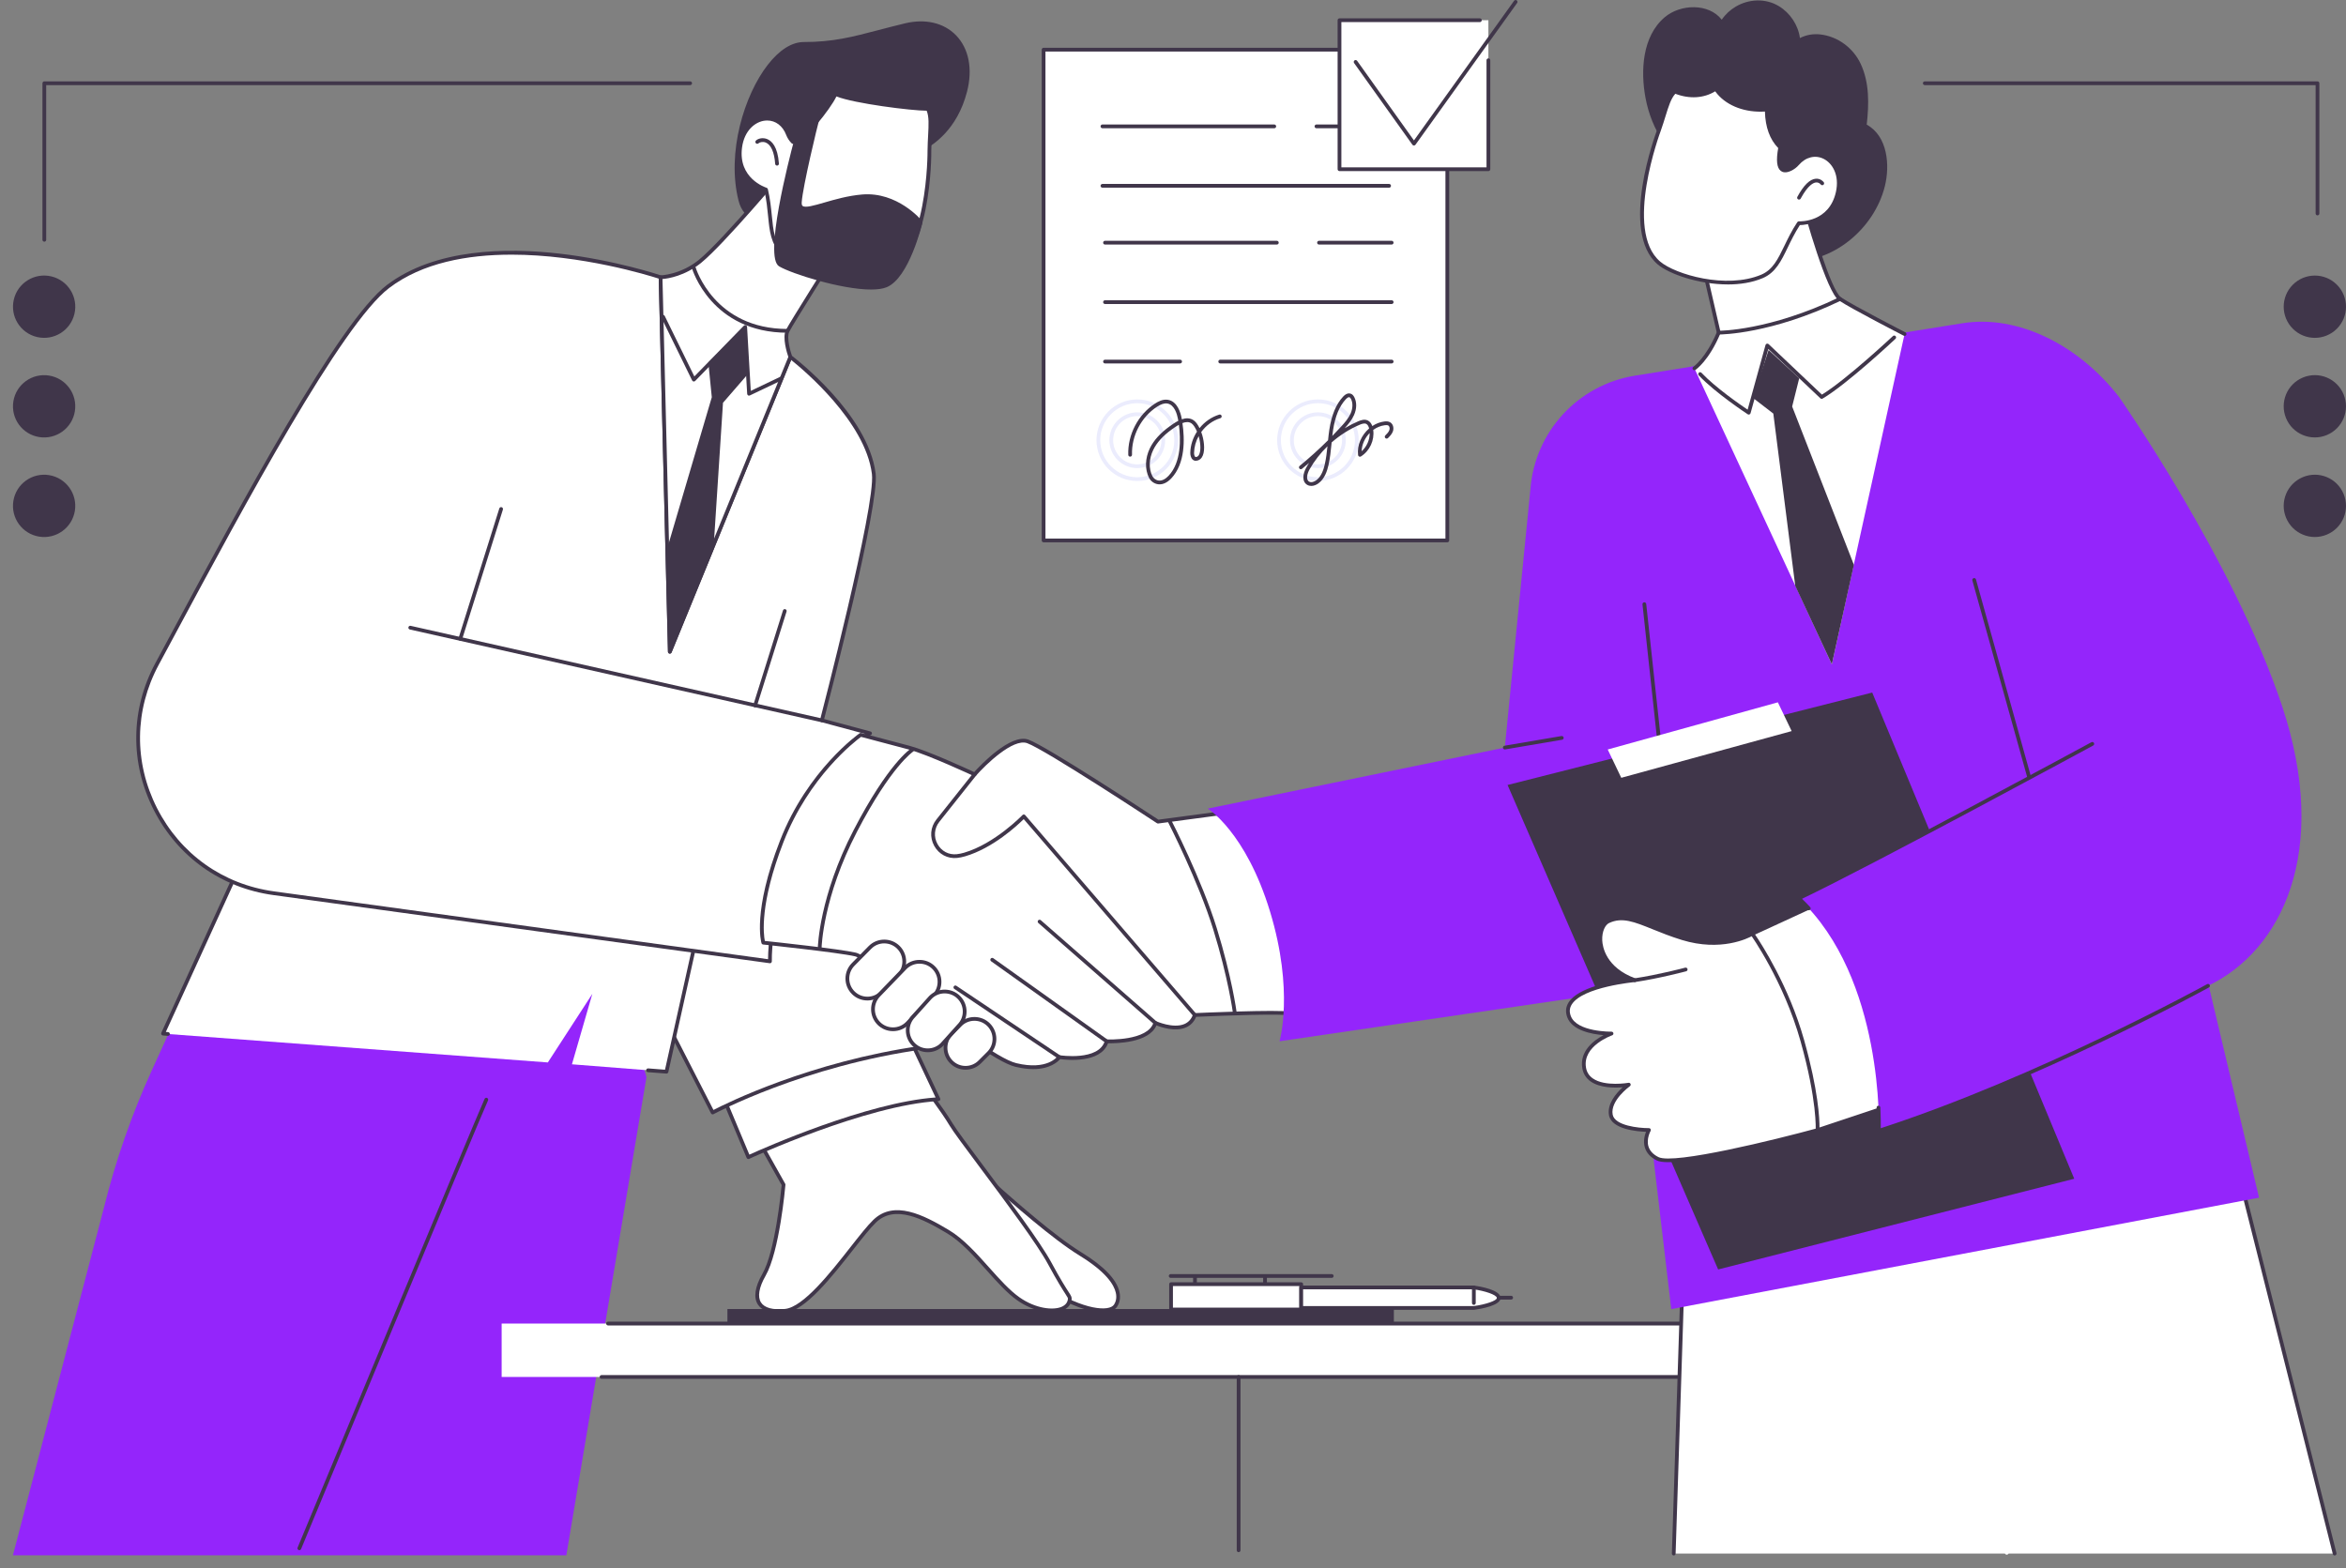<svg width="178" height="119" viewBox="0 0 178 119" fill="none" xmlns="http://www.w3.org/2000/svg">
<rect x="0" y="0" width="178" height="119" fill="#808080" stroke="none"/>
<g clip-path="url(#clip0_224_1683)">
<path d="M49.049 81.736L42.97 118.013H0.98L7.875 91.675C8.769 88.064 9.996 84.543 11.543 81.159L15.639 72.191L45.795 70.238L49.049 81.736Z" fill="#9425FB"/>
<path d="M22.712 117.623C22.694 117.623 22.675 117.62 22.658 117.612C22.585 117.582 22.551 117.499 22.581 117.426C22.716 117.101 36.076 84.88 36.769 83.378C36.802 83.307 36.887 83.275 36.958 83.308C37.03 83.341 37.061 83.425 37.028 83.497C36.337 84.994 22.979 117.21 22.845 117.535C22.822 117.59 22.769 117.623 22.713 117.623H22.712Z" fill="#40364A"/>
<path d="M73.424 88.204C73.667 88.196 78.852 93.226 81.995 95.156C85.137 97.087 85.028 98.479 84.648 99.063C84.239 99.689 82.296 99.609 79.483 97.83C76.67 96.052 73.424 88.204 73.424 88.204H73.424Z" fill="white"/>
<path d="M83.659 99.567C82.693 99.567 81.208 99.089 79.406 97.95C76.587 96.168 73.425 88.58 73.292 88.258C73.274 88.215 73.279 88.166 73.304 88.127C73.33 88.087 73.373 88.064 73.419 88.062C73.544 88.058 73.726 88.206 75.19 89.504C76.989 91.097 80 93.764 82.069 95.035C83.76 96.074 84.725 97.08 84.937 98.025C85.061 98.577 84.883 98.961 84.766 99.141C84.588 99.414 84.206 99.567 83.659 99.567H83.659ZM73.762 88.631C74.518 90.36 77.215 96.23 79.558 97.71C82.239 99.405 84.167 99.54 84.528 98.986C84.641 98.812 84.756 98.515 84.66 98.087C84.526 97.491 83.942 96.52 81.92 95.278C79.83 93.994 76.808 91.317 75.002 89.718C74.528 89.299 74.071 88.894 73.762 88.632V88.631Z" fill="#40364A"/>
<path d="M59.452 89.889C59.452 89.889 59.017 94.897 57.964 96.734C56.911 98.571 57.5 99.663 59.576 99.46C61.651 99.257 64.878 94.099 66.36 92.664C67.843 91.23 69.957 92.275 71.937 93.462C73.917 94.65 75.579 97.366 77.282 98.562C78.984 99.759 81.055 99.683 81.169 98.58C81.197 98.304 80.972 98.317 79.645 95.86C78.32 93.403 72.903 86.559 72.171 85.332C71.439 84.106 70.011 82.282 70.011 82.282L57.119 85.734L59.452 89.889V89.889Z" fill="white"/>
<path d="M59.111 99.626C58.329 99.626 57.778 99.407 57.503 98.982C57.159 98.451 57.276 97.648 57.841 96.663C58.815 94.964 59.26 90.415 59.306 89.92L56.995 85.803C56.973 85.765 56.971 85.719 56.987 85.678C57.004 85.638 57.04 85.607 57.082 85.596L69.974 82.145C70.029 82.13 70.088 82.149 70.123 82.194C70.137 82.212 71.564 84.039 72.293 85.259C72.563 85.713 73.518 86.991 74.623 88.471C76.545 91.045 78.937 94.248 79.77 95.791C80.471 97.09 80.862 97.695 81.072 98.019C81.269 98.323 81.328 98.414 81.309 98.594C81.272 98.956 81.056 99.237 80.685 99.406C79.824 99.798 78.358 99.492 77.199 98.677C76.412 98.126 75.653 97.274 74.848 96.373C73.902 95.315 72.925 94.22 71.862 93.583C69.995 92.464 67.884 91.385 66.458 92.765C66.019 93.19 65.425 93.946 64.736 94.822C63.116 96.885 61.099 99.452 59.588 99.6C59.42 99.617 59.26 99.624 59.109 99.624L59.111 99.626ZM57.333 85.824L59.576 89.819C59.59 89.844 59.596 89.873 59.593 89.901C59.575 90.107 59.144 94.961 58.087 96.805C57.585 97.678 57.463 98.397 57.741 98.827C58.007 99.239 58.637 99.409 59.561 99.318C60.951 99.182 63.01 96.561 64.513 94.647C65.207 93.764 65.807 93 66.26 92.562C67.832 91.041 70.052 92.166 72.009 93.34C73.11 94 74.102 95.11 75.061 96.185C75.855 97.073 76.604 97.912 77.363 98.445C78.576 99.297 79.919 99.443 80.568 99.148C80.846 99.021 81 98.825 81.027 98.565C81.035 98.492 81.02 98.462 80.833 98.174C80.621 97.846 80.227 97.235 79.52 95.927C78.697 94.401 76.312 91.208 74.396 88.642C73.241 87.094 72.327 85.871 72.049 85.405C71.413 84.339 70.231 82.797 69.957 82.444L57.332 85.824H57.333Z" fill="#40364A"/>
<path d="M56.783 87.801C56.783 87.801 65.571 83.722 71.204 83.402L68.94 78.596L54.75 82.945L56.782 87.801H56.783Z" fill="white"/>
<path d="M56.782 87.944C56.765 87.944 56.747 87.941 56.731 87.934C56.694 87.92 56.666 87.892 56.651 87.856L54.618 83C54.603 82.963 54.604 82.921 54.621 82.885C54.638 82.849 54.669 82.821 54.708 82.809L68.898 78.46C68.966 78.44 69.039 78.472 69.068 78.536L71.333 83.342C71.353 83.384 71.351 83.435 71.326 83.475C71.302 83.516 71.259 83.542 71.212 83.544C65.671 83.859 56.93 87.889 56.842 87.93C56.824 87.939 56.803 87.944 56.782 87.944V87.944ZM54.942 83.035L56.856 87.611C57.974 87.105 65.768 83.65 70.986 83.273L68.863 78.768L54.942 83.034V83.035Z" fill="#40364A"/>
<path d="M54.072 84.413C54.072 84.413 60.823 80.743 70.13 79.465L56.048 54.713L40.514 57.92L54.072 84.412V84.413Z" fill="white"/>
<path d="M54.073 84.556C54.059 84.556 54.044 84.554 54.031 84.549C53.994 84.537 53.964 84.512 53.946 84.478L40.389 57.986C40.368 57.947 40.368 57.9 40.387 57.86C40.407 57.82 40.443 57.791 40.486 57.782L56.02 54.574C56.081 54.562 56.142 54.59 56.173 54.643L70.254 79.395C70.277 79.437 70.279 79.486 70.258 79.529C70.237 79.572 70.197 79.6 70.15 79.607C60.978 80.867 54.208 84.502 54.14 84.539C54.119 84.55 54.096 84.556 54.073 84.556V84.556ZM40.726 58.022L54.134 84.22C55.108 83.716 61.478 80.548 69.903 79.353L55.977 54.874L40.726 58.022Z" fill="#40364A"/>
<path d="M53.067 70.09L50.57 81.319L43.395 80.756L44.943 75.411L41.567 80.615L12.369 78.428L21.738 57.909L53.067 70.09Z" fill="white"/>
<path d="M50.569 81.46C50.566 81.46 50.562 81.46 50.558 81.46L49.158 81.351C49.079 81.345 49.021 81.276 49.027 81.198C49.032 81.12 49.101 81.061 49.179 81.067L50.457 81.167L52.901 70.177L21.811 58.09L12.583 78.3L12.755 78.313C12.833 78.319 12.892 78.387 12.886 78.465C12.88 78.544 12.814 78.602 12.733 78.597L12.358 78.569C12.312 78.565 12.27 78.539 12.246 78.499C12.223 78.459 12.22 78.41 12.239 78.367L21.608 57.849C21.639 57.78 21.718 57.748 21.788 57.775L53.118 69.956C53.183 69.981 53.221 70.05 53.205 70.119L50.708 81.348C50.693 81.414 50.635 81.46 50.569 81.46V81.46Z" fill="#40364A"/>
<path d="M66.015 55.643C66.015 55.643 63.019 57.154 60.785 62.107C59.428 65.118 58.378 70.664 58.418 72.946L20.769 67.776C12.558 66.649 7.989 57.673 11.917 50.375C17.347 40.288 25.551 24.695 29.439 21.74C36.472 16.394 50.118 21.037 50.118 21.037L50.822 49.453L59.966 27.086C59.966 27.086 65.733 31.447 66.296 35.949C66.6 38.387 62.357 54.658 62.357 54.658L66.014 55.643L66.015 55.643Z" fill="white"/>
<path d="M58.42 73.088C58.413 73.088 58.407 73.088 58.4 73.086L20.751 67.917C16.788 67.373 13.476 65.016 11.663 61.45C9.852 57.886 9.899 53.825 11.793 50.307C12.167 49.614 12.552 48.895 12.95 48.156C18.335 38.129 25.709 24.397 29.354 21.627C33.025 18.837 38.493 18.79 42.434 19.242C46.69 19.731 50.131 20.89 50.165 20.902C50.221 20.921 50.26 20.974 50.261 21.033L50.948 48.77L59.835 27.031C59.851 26.991 59.886 26.96 59.929 26.948C59.971 26.937 60.017 26.945 60.053 26.972C60.29 27.151 65.874 31.421 66.438 35.93C66.732 38.276 62.968 52.873 62.531 54.557L66.052 55.505C66.109 55.52 66.151 55.569 66.157 55.627C66.163 55.686 66.132 55.742 66.08 55.769C66.05 55.784 63.099 57.323 60.916 62.166C59.619 65.041 58.519 70.587 58.562 72.943C58.562 72.984 58.545 73.024 58.514 73.052C58.487 73.075 58.454 73.088 58.42 73.088ZM38.795 19.323C35.472 19.323 32.054 19.933 29.526 21.853C25.931 24.586 18.573 38.287 13.2 48.291C12.803 49.03 12.417 49.749 12.044 50.442C10.195 53.877 10.149 57.843 11.917 61.321C13.687 64.802 16.921 67.104 20.79 67.635L58.276 72.782C58.282 70.272 59.352 64.942 60.656 62.049C62.498 57.966 64.826 56.213 65.65 55.691L62.322 54.795C62.246 54.774 62.201 54.697 62.221 54.621C62.264 54.459 66.454 38.348 66.156 35.965C65.657 31.974 60.925 28.029 60.028 27.313L50.955 49.506C50.929 49.569 50.864 49.604 50.798 49.593C50.731 49.58 50.683 49.524 50.681 49.456L49.98 21.14C49.229 20.897 44.136 19.322 38.795 19.322L38.795 19.323Z" fill="#40364A"/>
<path d="M62.357 54.801C62.346 54.801 62.336 54.799 62.325 54.797L31.095 47.764C31.019 47.746 30.971 47.67 30.988 47.593C31.005 47.517 31.081 47.469 31.158 47.486L62.388 54.52C62.465 54.537 62.512 54.613 62.495 54.69C62.481 54.756 62.422 54.801 62.357 54.801Z" fill="#40364A"/>
<path d="M34.925 48.61C34.911 48.61 34.897 48.608 34.883 48.604C34.808 48.58 34.766 48.5 34.79 48.425L37.885 38.578C37.908 38.503 37.987 38.461 38.064 38.485C38.138 38.509 38.18 38.588 38.157 38.664L35.061 48.511C35.042 48.571 34.986 48.611 34.926 48.611L34.925 48.61Z" fill="#40364A"/>
<path d="M57.292 53.675C57.278 53.675 57.264 53.673 57.25 53.669C57.175 53.645 57.133 53.566 57.157 53.491L59.408 46.316C59.431 46.242 59.51 46.2 59.587 46.224C59.661 46.247 59.703 46.327 59.679 46.401L57.429 53.576C57.409 53.636 57.353 53.676 57.293 53.676L57.292 53.675Z" fill="#40364A"/>
<path d="M149.895 100.428H38.062V104.479H149.895V100.428Z" fill="white"/>
<path d="M149.895 104.622H45.641C45.562 104.622 45.498 104.558 45.498 104.479C45.498 104.401 45.562 104.337 45.641 104.337H149.753V100.57H46.134C46.055 100.57 45.991 100.506 45.991 100.428C45.991 100.349 46.055 100.285 46.134 100.285H149.895C149.973 100.285 150.037 100.349 150.037 100.428V104.479C150.037 104.557 149.973 104.621 149.895 104.621V104.622Z" fill="#40364A"/>
<path d="M93.978 117.774C93.9 117.774 93.836 117.71 93.836 117.632V104.479C93.836 104.401 93.9 104.337 93.978 104.337C94.057 104.337 94.121 104.401 94.121 104.479V117.632C94.121 117.71 94.057 117.774 93.978 117.774Z" fill="#40364A"/>
<path d="M105.758 99.325H55.193V100.329H105.758V99.325Z" fill="#40364A"/>
<path d="M98.729 97.44H88.853V99.36H98.729V97.44Z" fill="white"/>
<path d="M98.729 99.503H88.853C88.775 99.503 88.711 99.439 88.711 99.36V97.44C88.711 97.362 88.775 97.298 88.853 97.298H98.729C98.808 97.298 98.872 97.362 98.872 97.44V99.36C98.872 99.439 98.808 99.503 98.729 99.503ZM88.995 99.219H98.587V97.583H88.995V99.219Z" fill="#40364A"/>
<path d="M98.728 99.244H111.825C111.825 99.244 113.772 98.983 113.714 98.463C113.656 97.944 111.825 97.688 111.825 97.688H98.728V99.244Z" fill="white"/>
<path d="M111.825 99.387H98.728C98.65 99.387 98.586 99.323 98.586 99.245V97.688C98.586 97.61 98.65 97.546 98.728 97.546H111.825C111.832 97.546 111.838 97.546 111.845 97.547C112.301 97.611 113.791 97.864 113.855 98.448C113.923 99.058 112.333 99.32 111.844 99.386C111.837 99.387 111.832 99.387 111.825 99.387ZM98.871 99.103H111.816C112.759 98.975 113.595 98.678 113.573 98.48C113.546 98.236 112.644 97.948 111.816 97.83H98.871V99.102V99.103Z" fill="#40364A"/>
<path d="M114.658 98.606H113.715C113.636 98.606 113.572 98.543 113.572 98.464C113.572 98.385 113.636 98.321 113.715 98.321H114.658C114.736 98.321 114.8 98.385 114.8 98.464C114.8 98.543 114.736 98.606 114.658 98.606Z" fill="#40364A"/>
<path d="M111.826 99.01C111.747 99.01 111.684 98.947 111.684 98.868V97.688C111.684 97.61 111.747 97.546 111.826 97.546C111.905 97.546 111.969 97.61 111.969 97.688V98.868C111.969 98.947 111.905 99.01 111.826 99.01Z" fill="#40364A"/>
<path d="M90.668 97.503C90.589 97.503 90.525 97.439 90.525 97.361V96.854C90.525 96.776 90.589 96.712 90.668 96.712C90.747 96.712 90.81 96.776 90.81 96.854V97.361C90.81 97.439 90.747 97.503 90.668 97.503Z" fill="#40364A"/>
<path d="M95.982 97.503C95.904 97.503 95.84 97.439 95.84 97.361V96.854C95.84 96.776 95.904 96.712 95.982 96.712C96.061 96.712 96.125 96.776 96.125 96.854V97.361C96.125 97.439 96.061 97.503 95.982 97.503Z" fill="#40364A"/>
<path d="M101.045 96.961H88.824C88.746 96.961 88.682 96.897 88.682 96.818C88.682 96.74 88.746 96.676 88.824 96.676H101.045C101.124 96.676 101.188 96.74 101.188 96.818C101.188 96.897 101.124 96.961 101.045 96.961Z" fill="#40364A"/>
<path d="M92.351 61.743L87.859 62.342C87.859 62.342 79.375 56.753 77.977 56.253C76.58 55.754 73.95 58.756 73.95 58.756C73.95 58.756 70.464 57.125 68.967 56.725C67.47 56.326 65.301 55.755 65.301 55.755C65.301 55.755 61.408 58.45 59.312 63.84C57.216 69.23 57.914 71.525 57.914 71.525C57.914 71.525 63.604 72.125 64.902 72.424C66.199 72.723 74.584 80.21 77.079 80.808C79.575 81.407 80.373 80.209 80.373 80.209C80.373 80.209 83.468 80.708 83.967 79.011C83.967 79.011 87.201 79.173 87.66 77.614C87.66 77.614 90.055 78.711 90.654 77.015C90.654 77.015 97.142 76.715 97.941 76.915C98.739 77.115 97.341 65.137 92.351 61.742V61.743Z" fill="white"/>
<path d="M78.387 81.119C78.004 81.119 77.56 81.069 77.046 80.946C75.572 80.592 72.216 77.986 69.255 75.686C67.265 74.141 65.387 72.681 64.871 72.562C63.596 72.268 57.958 71.673 57.901 71.667C57.844 71.661 57.796 71.622 57.779 71.567C57.751 71.471 57.091 69.162 59.18 63.788C61.268 58.42 65.181 55.665 65.221 55.638C65.255 55.614 65.298 55.607 65.338 55.617C65.338 55.617 67.508 56.188 69.005 56.588C70.376 56.954 73.334 58.313 73.916 58.583C74.36 58.092 76.67 55.636 78.027 56.12C79.387 56.606 87.159 61.711 87.894 62.195L92.333 61.603C92.368 61.598 92.403 61.606 92.432 61.626C97.194 64.864 98.715 75.713 98.191 76.883C98.101 77.085 97.951 77.064 97.907 77.053C97.3 76.902 93.018 77.05 90.755 77.153C90.597 77.538 90.335 77.81 89.974 77.963C89.174 78.303 88.123 77.953 87.744 77.803C87.174 79.154 84.636 79.171 84.069 79.158C83.501 80.695 80.943 80.431 80.435 80.362C80.259 80.568 79.666 81.12 78.388 81.12L78.387 81.119ZM58.03 71.395C58.821 71.478 63.723 72.005 64.934 72.285C65.512 72.418 67.241 73.762 69.43 75.462C72.223 77.631 75.698 80.33 77.113 80.67C79.468 81.235 80.225 80.175 80.256 80.13C80.287 80.085 80.342 80.06 80.397 80.069C80.427 80.074 83.373 80.528 83.831 78.971C83.85 78.908 83.91 78.867 83.975 78.87C84.007 78.871 87.103 79.007 87.525 77.574C87.536 77.534 87.565 77.502 87.602 77.485C87.639 77.467 87.683 77.468 87.72 77.485C87.733 77.491 89.007 78.064 89.863 77.701C90.175 77.569 90.397 77.322 90.521 76.968C90.54 76.913 90.591 76.876 90.649 76.873C90.91 76.861 96.966 76.585 97.933 76.768C98.014 76.607 98.069 75.882 97.896 74.447C97.501 71.161 95.827 64.327 92.317 61.892L87.879 62.484C87.845 62.488 87.81 62.48 87.782 62.462C87.698 62.406 79.297 56.876 77.931 56.388C76.859 56.007 74.772 58.036 74.058 58.851C74.016 58.899 73.948 58.913 73.891 58.886C73.856 58.87 70.4 57.255 68.932 56.864C67.588 56.505 65.703 56.008 65.331 55.91C64.862 56.254 61.37 58.945 59.446 63.891C57.616 68.598 57.935 70.926 58.031 71.395H58.03Z" fill="#40364A"/>
<path d="M93.678 76.919C93.608 76.919 93.547 76.867 93.538 76.796C93.534 76.77 93.187 74.19 92.053 70.522C90.918 66.853 88.632 62.397 88.61 62.353C88.573 62.283 88.601 62.197 88.671 62.161C88.74 62.125 88.826 62.153 88.862 62.223C88.886 62.267 91.184 66.745 92.325 70.439C93.467 74.131 93.816 76.733 93.82 76.759C93.83 76.837 93.776 76.909 93.698 76.918C93.691 76.919 93.685 76.919 93.679 76.919H93.678Z" fill="#40364A"/>
<path d="M62.195 72.044H62.192C62.113 72.043 62.051 71.977 62.053 71.899C62.053 71.861 62.151 68.016 64.777 62.967C67.405 57.913 69.068 56.828 69.138 56.785C69.204 56.743 69.292 56.763 69.334 56.829C69.376 56.896 69.356 56.983 69.29 57.025C69.273 57.035 67.612 58.134 65.03 63.098C62.437 68.083 62.339 71.867 62.338 71.904C62.337 71.982 62.273 72.044 62.195 72.044L62.195 72.044Z" fill="#40364A"/>
<path d="M90.655 77.157C90.615 77.157 90.576 77.14 90.548 77.107L77.673 62.152C77.206 62.615 75.35 64.355 73.228 64.974C73.019 65.035 72.816 65.076 72.624 65.097C71.904 65.173 71.238 64.824 70.885 64.185C70.525 63.533 70.586 62.766 71.045 62.185L73.841 58.668C73.89 58.606 73.979 58.596 74.04 58.645C74.102 58.694 74.112 58.784 74.064 58.845L71.269 62.361C70.882 62.851 70.83 63.497 71.134 64.047C71.43 64.585 71.989 64.879 72.594 64.814C72.769 64.795 72.955 64.757 73.148 64.701C75.48 64.021 77.556 61.867 77.577 61.845C77.604 61.816 77.644 61.799 77.683 61.801C77.723 61.802 77.761 61.82 77.788 61.851L90.764 76.923C90.815 76.982 90.808 77.072 90.749 77.123C90.722 77.147 90.689 77.157 90.656 77.157L90.655 77.157Z" fill="#40364A"/>
<path d="M87.66 77.757C87.626 77.757 87.594 77.745 87.567 77.721L78.783 70.035C78.724 69.984 78.718 69.894 78.769 69.835C78.821 69.775 78.911 69.77 78.97 69.821L87.754 77.507C87.813 77.559 87.819 77.649 87.767 77.708C87.739 77.74 87.699 77.756 87.66 77.756V77.757Z" fill="#40364A"/>
<path d="M83.967 79.154C83.939 79.154 83.909 79.146 83.884 79.128L75.2 72.939C75.136 72.893 75.122 72.805 75.167 72.74C75.213 72.677 75.302 72.662 75.365 72.707L84.049 78.896C84.113 78.941 84.128 79.03 84.083 79.094C84.055 79.133 84.011 79.154 83.967 79.154Z" fill="#40364A"/>
<path d="M80.374 80.352C80.347 80.352 80.319 80.344 80.294 80.328L72.409 75.038C72.344 74.994 72.326 74.905 72.37 74.84C72.414 74.775 72.502 74.758 72.567 74.802L80.453 80.092C80.518 80.136 80.535 80.224 80.492 80.289C80.465 80.33 80.419 80.353 80.374 80.353V80.352Z" fill="#40364A"/>
<path d="M68.167 74.034L66.89 75.325C66.299 75.917 65.33 75.917 64.739 75.325C64.147 74.734 64.147 73.765 64.739 73.174L66.016 71.882C66.607 71.291 67.576 71.291 68.167 71.882C68.758 72.473 68.758 73.442 68.167 74.034Z" fill="white"/>
<path d="M65.813 75.912C65.388 75.912 64.961 75.751 64.637 75.426C63.988 74.777 63.988 73.722 64.637 73.073L65.913 71.782C66.227 71.469 66.645 71.296 67.09 71.296C67.536 71.296 67.954 71.468 68.267 71.781C68.579 72.094 68.752 72.512 68.752 72.958C68.752 73.404 68.58 73.821 68.267 74.134L66.99 75.425C66.666 75.75 66.24 75.912 65.813 75.912ZM67.091 71.58C66.721 71.58 66.375 71.723 66.116 71.982L64.84 73.273C64.302 73.812 64.302 74.686 64.84 75.224C65.377 75.761 66.252 75.762 66.79 75.224L68.066 73.933C68.325 73.674 68.468 73.328 68.468 72.958C68.468 72.588 68.325 72.242 68.066 71.983C67.807 71.724 67.46 71.581 67.091 71.581V71.58Z" fill="#40364A"/>
<path d="M75.008 79.907L74.335 80.579C73.744 81.171 72.775 81.171 72.184 80.579C71.592 79.988 71.592 79.019 72.184 78.428L72.856 77.755C73.448 77.164 74.417 77.164 75.008 77.755C75.599 78.347 75.599 79.315 75.008 79.907Z" fill="white"/>
<path d="M73.261 81.165C72.815 81.165 72.397 80.992 72.084 80.679C71.436 80.03 71.436 78.975 72.084 78.326L72.757 77.654C73.07 77.341 73.488 77.168 73.933 77.168C74.379 77.168 74.797 77.34 75.11 77.654C75.758 78.302 75.758 79.358 75.11 80.006L74.437 80.679C74.124 80.992 73.706 81.165 73.261 81.165ZM73.933 77.453C73.563 77.453 73.217 77.596 72.957 77.855L72.285 78.528C71.747 79.065 71.747 79.94 72.285 80.478C72.544 80.737 72.89 80.88 73.26 80.88C73.629 80.88 73.976 80.737 74.235 80.478L74.908 79.805C75.445 79.267 75.445 78.393 74.908 77.855C74.648 77.596 74.302 77.453 73.933 77.453Z" fill="#40364A"/>
<path d="M70.842 75.574L68.833 77.655C68.242 78.246 67.273 78.246 66.682 77.655C66.09 77.063 66.09 76.095 66.682 75.503L68.69 73.422C69.282 72.831 70.25 72.831 70.842 73.422C71.433 74.013 71.433 74.982 70.842 75.574Z" fill="white"/>
<path d="M67.757 78.24C67.311 78.24 66.893 78.068 66.58 77.755C65.931 77.106 65.931 76.051 66.58 75.402L68.587 73.323C68.901 73.008 69.319 72.836 69.765 72.836C70.211 72.836 70.628 73.008 70.941 73.322C71.254 73.634 71.427 74.052 71.427 74.498C71.427 74.944 71.255 75.36 70.943 75.674L68.936 77.754C68.621 78.068 68.203 78.24 67.757 78.24H67.757ZM69.765 73.12C69.395 73.12 69.049 73.263 68.79 73.522L66.784 75.601C66.244 76.141 66.244 77.016 66.782 77.554C67.041 77.813 67.387 77.955 67.757 77.955C68.126 77.955 68.473 77.813 68.732 77.554L70.738 75.474C70.738 75.474 70.74 75.473 70.74 75.472C70.999 75.213 71.142 74.867 71.142 74.497C71.142 74.128 70.999 73.781 70.74 73.522C70.481 73.263 70.135 73.12 69.765 73.12Z" fill="#40364A"/>
<path d="M72.749 77.828L71.468 79.251C70.877 79.842 69.908 79.842 69.317 79.251C68.725 78.659 68.725 77.691 69.317 77.099L70.597 75.676C71.189 75.085 72.158 75.085 72.749 75.676C73.34 76.267 73.34 77.236 72.749 77.828Z" fill="white"/>
<path d="M70.393 79.837C69.948 79.837 69.53 79.664 69.217 79.351C68.568 78.702 68.568 77.647 69.217 76.998L70.493 75.581C70.811 75.262 71.229 75.09 71.674 75.09C72.12 75.09 72.538 75.262 72.851 75.576C73.163 75.888 73.336 76.306 73.336 76.752C73.336 77.198 73.165 77.613 72.854 77.926L71.576 79.346C71.258 79.664 70.84 79.837 70.394 79.837H70.393ZM71.674 75.374C71.305 75.374 70.958 75.517 70.699 75.776L69.424 77.194C68.88 77.737 68.88 78.612 69.418 79.15C69.678 79.409 70.024 79.552 70.393 79.552C70.763 79.552 71.109 79.409 71.369 79.15L72.644 77.732C72.644 77.732 72.647 77.728 72.649 77.727C72.909 77.468 73.051 77.121 73.051 76.752C73.051 76.382 72.909 76.036 72.649 75.777C72.39 75.517 72.044 75.375 71.674 75.375V75.374Z" fill="#40364A"/>
<path d="M170.04 89.698L177.138 117.881H126.992L127.908 89.469L170.04 89.698Z" fill="white"/>
<path d="M177.139 118.023C177.075 118.023 177.017 117.98 177.001 117.916L169.93 89.84L128.047 89.612L127.135 117.885C127.133 117.964 127.061 118.025 126.989 118.023C126.91 118.02 126.849 117.954 126.852 117.876L127.767 89.463C127.77 89.387 127.833 89.326 127.909 89.326H127.91L170.041 89.555C170.106 89.555 170.162 89.6 170.179 89.663L177.277 117.846C177.296 117.922 177.25 117.999 177.173 118.019C177.162 118.022 177.15 118.023 177.139 118.023Z" fill="#40364A"/>
<path d="M152.261 117.966C152.2 117.966 152.144 117.928 152.125 117.866C152.085 117.739 148.131 105.091 147.473 102.724C146.83 100.411 145.281 99.224 145.266 99.212C145.203 99.165 145.19 99.076 145.237 99.013C145.284 98.95 145.373 98.937 145.436 98.984C145.502 99.035 147.077 100.237 147.747 102.648C148.403 105.011 152.357 117.654 152.397 117.781C152.42 117.856 152.379 117.936 152.303 117.959C152.289 117.964 152.275 117.966 152.261 117.966V117.966Z" fill="white"/>
<path d="M124.05 28.505L148.897 24.527C153.145 23.846 157.767 26.227 160.778 30.12C160.778 30.12 169.455 42.486 173.144 53.55C176.832 64.614 173.106 72.146 167.532 74.8L167.472 74.319L171.403 90.875L126.804 99.332L123.948 75.067L97.084 79.008C97.084 79.008 98.2 75.202 96.362 69.164C94.525 63.126 91.637 61.355 91.637 61.355L114.175 56.723L116.117 37.125C116.448 32.762 119.73 29.196 124.051 28.505L124.05 28.505Z" fill="#9425FB"/>
<path d="M153.981 59.188C153.919 59.188 153.861 59.147 153.844 59.084L149.65 44.043C149.629 43.968 149.673 43.889 149.749 43.868C149.824 43.846 149.903 43.891 149.924 43.966L154.118 59.008C154.139 59.083 154.095 59.162 154.019 59.183C154.006 59.187 153.994 59.188 153.981 59.188H153.981Z" fill="#40364A"/>
<path d="M125.957 57.028C125.885 57.028 125.823 56.974 125.816 56.901L124.622 45.859C124.614 45.781 124.67 45.71 124.748 45.702C124.828 45.694 124.897 45.75 124.905 45.828L126.099 56.87C126.107 56.948 126.05 57.019 125.972 57.027C125.967 57.027 125.962 57.028 125.957 57.028Z" fill="#40364A"/>
<path d="M114.175 56.866C114.107 56.866 114.047 56.817 114.035 56.747C114.022 56.67 114.075 56.596 114.152 56.583L118.474 55.849C118.552 55.835 118.625 55.888 118.638 55.966C118.652 56.044 118.599 56.117 118.521 56.129L114.2 56.864C114.192 56.865 114.183 56.866 114.176 56.866H114.175Z" fill="#40364A"/>
<path d="M130.362 96.323L114.385 59.563L142.052 52.549L157.38 89.439L130.362 96.323Z" fill="#40364A"/>
<path d="M121.984 56.869L123.012 59.017L135.94 55.473L134.893 53.29L121.984 56.869Z" fill="white"/>
<path d="M132.95 70.852C132.95 70.852 130.803 72.156 127.65 71.186C124.888 70.336 123.529 69.192 122.019 69.911C121.12 70.339 120.85 73.204 124.038 74.373C124.038 74.373 118.211 74.888 119.045 77.135C119.542 78.476 122.272 78.421 122.272 78.421C122.272 78.421 119.878 79.236 120.197 81.043C120.516 82.849 123.583 82.299 123.583 82.299C123.583 82.299 122.005 83.425 122.218 84.593C122.43 85.762 125.112 85.74 125.112 85.74C125.112 85.74 124.28 87.181 125.767 87.924C127.255 88.668 137.903 85.749 137.903 85.749C137.903 85.749 138.593 81.385 138.061 76.498C137.53 71.611 132.949 70.852 132.949 70.852L132.95 70.852Z" fill="white"/>
<path d="M126.588 88.182C126.191 88.182 125.886 88.142 125.706 88.052C125.231 87.814 124.927 87.484 124.802 87.069C124.66 86.597 124.789 86.136 124.892 85.878C124.221 85.855 122.275 85.692 122.08 84.619C121.922 83.751 122.645 82.932 123.119 82.5C122.489 82.551 121.397 82.552 120.693 82.061C120.346 81.819 120.133 81.484 120.059 81.068C119.826 79.747 120.95 78.924 121.668 78.542C120.803 78.473 119.292 78.206 118.913 77.186C118.764 76.784 118.799 76.404 119.017 76.059C119.739 74.916 122.337 74.449 123.483 74.295C121.536 73.368 121.307 71.846 121.285 71.373C121.25 70.631 121.521 69.993 121.96 69.783C123.059 69.26 124.083 69.673 125.499 70.246C126.13 70.501 126.845 70.789 127.693 71.051C130.75 71.991 132.857 70.744 132.877 70.731C132.906 70.713 132.942 70.706 132.975 70.712C133.022 70.72 137.668 71.546 138.205 76.483C138.731 81.333 138.052 85.728 138.046 85.771C138.037 85.827 137.997 85.871 137.943 85.886C137.558 85.992 129.531 88.181 126.589 88.181L126.588 88.182ZM125.114 85.598C125.164 85.598 125.211 85.625 125.236 85.668C125.262 85.712 125.262 85.767 125.237 85.811C125.234 85.817 124.899 86.41 125.075 86.989C125.176 87.325 125.432 87.597 125.833 87.797C127 88.381 134.763 86.459 137.778 85.636C137.87 84.986 138.403 80.941 137.921 76.514C137.438 72.062 133.462 71.103 132.976 71.002C132.629 71.196 130.564 72.231 127.609 71.322C126.75 71.058 126.028 70.766 125.392 70.509C123.993 69.943 123.068 69.569 122.082 70.039C121.802 70.173 121.536 70.668 121.568 71.358C121.59 71.825 121.837 73.414 124.088 74.24C124.151 74.263 124.189 74.326 124.18 74.392C124.171 74.458 124.118 74.509 124.052 74.515C124.013 74.519 120.098 74.88 119.258 76.21C119.087 76.48 119.061 76.767 119.18 77.087C119.636 78.317 122.246 78.28 122.271 78.28C122.336 78.277 122.402 78.328 122.414 78.397C122.426 78.466 122.386 78.534 122.32 78.556C122.297 78.564 120.045 79.355 120.338 81.019C120.399 81.362 120.568 81.627 120.855 81.828C121.775 82.47 123.542 82.163 123.559 82.16C123.626 82.148 123.69 82.183 123.715 82.245C123.741 82.306 123.721 82.377 123.667 82.416C123.652 82.427 122.165 83.502 122.359 84.569C122.513 85.417 124.344 85.599 125.08 85.599C125.092 85.599 125.102 85.598 125.114 85.599V85.598Z" fill="#40364A"/>
<path d="M124.039 74.516C123.97 74.516 123.908 74.465 123.898 74.394C123.886 74.317 123.94 74.244 124.018 74.232C125.863 73.957 127.842 73.429 127.862 73.423C127.939 73.402 128.016 73.448 128.037 73.524C128.057 73.6 128.012 73.678 127.936 73.698C127.916 73.703 125.921 74.236 124.06 74.514C124.053 74.515 124.046 74.515 124.039 74.515V74.516Z" fill="#40364A"/>
<path d="M142.801 84.117C142.661 80.873 141.84 73.521 137.43 68.789L132.951 70.852C132.951 70.852 135.446 74.323 136.748 78.951C138.049 83.579 137.905 85.749 137.905 85.749L142.801 84.117Z" fill="white"/>
<path d="M137.904 85.891C137.874 85.891 137.843 85.881 137.817 85.861C137.78 85.832 137.759 85.787 137.762 85.74C137.763 85.718 137.888 83.532 136.61 78.99C135.33 74.438 132.86 70.969 132.835 70.935C132.811 70.901 132.802 70.857 132.813 70.816C132.824 70.774 132.853 70.74 132.891 70.723L137.37 68.66C137.426 68.634 137.492 68.647 137.534 68.692C142.024 73.509 142.812 81.079 142.943 84.11C142.946 84.174 142.907 84.232 142.846 84.252L137.95 85.884C137.935 85.889 137.92 85.891 137.904 85.891ZM133.164 70.91C133.639 71.611 135.736 74.833 136.884 78.913C137.967 82.765 138.055 84.904 138.052 85.55L142.653 84.016C142.511 80.965 141.706 73.657 137.395 68.962L133.164 70.911L133.164 70.91Z" fill="#40364A"/>
<path d="M158.753 56.442C158.753 56.442 141.687 65.698 136.48 68.158C142.989 74.232 142.555 85.802 142.555 85.802C154.7 81.877 167.532 74.801 167.532 74.801L158.754 56.443L158.753 56.442Z" fill="#9425FB"/>
<path d="M137.24 69.068C137.201 69.068 137.163 69.052 137.135 69.022C136.892 68.757 136.639 68.501 136.381 68.261C136.347 68.228 136.33 68.181 136.338 68.135C136.345 68.088 136.375 68.048 136.418 68.028C141.561 65.6 158.513 56.409 158.684 56.317C158.753 56.28 158.839 56.305 158.876 56.374C158.914 56.443 158.888 56.53 158.819 56.567C158.65 56.659 142.089 65.637 136.727 68.197C136.938 68.4 137.145 68.612 137.345 68.83C137.397 68.888 137.394 68.978 137.336 69.031C137.308 69.056 137.274 69.069 137.239 69.069L137.24 69.068Z" fill="#40364A"/>
<path d="M142.554 85.945C142.524 85.945 142.493 85.935 142.468 85.916C142.431 85.888 142.41 85.844 142.412 85.797C142.412 85.791 142.436 85.124 142.385 84.047C142.381 83.969 142.442 83.902 142.52 83.899C142.594 83.893 142.665 83.955 142.669 84.034C142.705 84.776 142.704 85.327 142.701 85.605C154.639 81.717 167.335 74.746 167.463 74.676C167.531 74.638 167.618 74.663 167.656 74.732C167.694 74.801 167.669 74.888 167.6 74.925C167.472 74.996 154.617 82.053 142.598 85.938C142.584 85.942 142.569 85.945 142.555 85.945H142.554Z" fill="#40364A"/>
<path d="M141.636 9.457C141.808 7.915 141.851 6.288 141.181 4.852C140.615 3.638 139.441 2.76 138.102 2.611C137.565 2.552 137.035 2.648 136.567 2.888C136.434 1.894 135.822 0.978 134.959 0.46C133.955 -0.143 132.69 -0.085 131.694 0.504C131.275 0.752 130.908 1.091 130.636 1.494C129.638 0.221 127.497 0.304 126.311 1.306C124.597 2.756 124.47 5.38 124.851 7.425C125.076 8.636 125.539 9.808 126.238 10.824C126.291 11.378 126.485 11.917 126.8 12.383C127.274 13.09 128.038 13.691 128.899 13.816C129.054 13.838 129.229 13.83 129.392 13.789C129.62 16.944 132.488 19.63 135.629 19.826C139.031 20.038 142.203 17.366 143.009 14.137C143.407 12.548 143.228 10.331 141.636 9.458V9.457Z" fill="#40364A"/>
<path d="M144.507 25.346L138.988 50.408L128.562 27.949C128.562 27.949 129.538 27.299 130.405 25.238L128.469 16.836L136.75 14.971C136.75 14.971 138.635 22.032 139.611 22.683C140.587 23.334 144.506 25.346 144.506 25.346L144.507 25.346Z" fill="white"/>
<path d="M128.561 28.093C128.515 28.093 128.47 28.071 128.443 28.029C128.399 27.964 128.417 27.876 128.482 27.832C128.496 27.822 129.426 27.175 130.256 25.225L128.33 16.869C128.321 16.832 128.328 16.793 128.348 16.761C128.368 16.729 128.4 16.706 128.437 16.698L136.718 14.833C136.792 14.816 136.867 14.861 136.887 14.934C137.407 16.884 138.925 22.055 139.69 22.565C140.648 23.204 144.533 25.199 144.572 25.219C144.642 25.255 144.669 25.341 144.633 25.411C144.598 25.48 144.512 25.508 144.442 25.472C144.281 25.39 140.504 23.449 139.532 22.801C138.584 22.169 136.961 16.301 136.648 15.139L128.639 16.943L130.544 25.205C130.55 25.234 130.548 25.265 130.536 25.292C129.662 27.369 128.681 28.04 128.64 28.067C128.615 28.084 128.588 28.091 128.561 28.091V28.093Z" fill="#40364A"/>
<path d="M130.406 25.238C130.406 25.238 134.188 25.287 139.612 22.684L130.406 25.238Z" fill="white"/>
<path d="M130.413 25.381C130.408 25.381 130.406 25.381 130.404 25.381C130.326 25.38 130.263 25.315 130.264 25.237C130.264 25.159 130.331 25.097 130.408 25.096C130.444 25.098 134.225 25.112 139.549 22.556C139.62 22.522 139.705 22.552 139.739 22.622C139.773 22.693 139.743 22.779 139.673 22.812C134.402 25.342 130.615 25.381 130.412 25.381H130.413Z" fill="#40364A"/>
<path d="M133 30.189L134.548 31.38L136.213 44.458L138.988 50.409L140.662 42.858L135.978 30.844L136.514 28.699L134.191 26.556L133 30.189Z" fill="#40364A"/>
<path d="M132.684 31.455C132.657 31.455 132.63 31.447 132.606 31.432C132.581 31.416 130.156 29.822 128.892 28.482C128.838 28.424 128.841 28.335 128.898 28.281C128.955 28.227 129.045 28.229 129.099 28.287C130.152 29.403 132.037 30.706 132.599 31.085L133.957 26.177C133.971 26.128 134.008 26.091 134.056 26.078C134.104 26.064 134.156 26.078 134.192 26.111L138.236 29.942C140.074 28.82 143.588 25.532 143.625 25.498C143.682 25.445 143.772 25.448 143.826 25.505C143.879 25.562 143.877 25.652 143.819 25.706C143.67 25.847 140.126 29.162 138.289 30.243C138.234 30.275 138.165 30.266 138.119 30.223L134.169 26.481L132.822 31.351C132.81 31.395 132.777 31.43 132.735 31.447C132.719 31.453 132.702 31.456 132.685 31.456L132.684 31.455Z" fill="#40364A"/>
<path d="M125.875 9.877C126.367 8.492 126.523 7.48 127.079 6.948C128.064 7.351 129.189 7.375 130.119 6.771C130.152 6.779 130.183 6.786 130.217 6.793C130.278 6.882 130.343 6.968 130.414 7.049C131.289 8.061 132.742 8.422 134.041 8.311C134.044 8.313 134.048 8.315 134.05 8.317C134.057 9.388 134.305 10.438 135.071 11.185C134.717 13.069 135.361 13.055 135.835 12.832C136.04 12.735 136.226 12.597 136.374 12.426C137.723 10.869 139.972 12.202 139.438 14.597C138.889 17.054 136.487 16.936 136.487 16.936C135.298 18.733 135.107 20.372 133.687 20.972C130.963 22.123 127.005 20.916 125.876 19.959C122.982 17.503 125.876 9.876 125.876 9.876L125.875 9.877Z" fill="white"/>
<path d="M131.098 21.582C128.878 21.582 126.623 20.78 125.783 20.068C122.85 17.58 125.613 10.164 125.741 9.828C125.88 9.436 125.995 9.067 126.095 8.742C126.352 7.908 126.556 7.251 126.979 6.846C127.02 6.807 127.08 6.795 127.132 6.816C128.167 7.24 129.228 7.18 130.041 6.653C130.073 6.632 130.112 6.625 130.15 6.633L130.249 6.655C130.283 6.664 130.313 6.684 130.333 6.713C130.395 6.803 130.457 6.882 130.521 6.956C131.283 7.838 132.594 8.291 134.029 8.17C134.065 8.166 134.1 8.177 134.129 8.199C134.163 8.225 134.192 8.273 134.192 8.317C134.2 9.528 134.53 10.459 135.17 11.083C135.204 11.117 135.219 11.165 135.211 11.212C135 12.329 135.168 12.651 135.287 12.742C135.413 12.84 135.622 12.776 135.773 12.704C135.962 12.615 136.132 12.487 136.265 12.333C136.882 11.622 137.74 11.419 138.502 11.803C139.264 12.187 139.891 13.21 139.575 14.629C139.067 16.908 137.006 17.071 136.562 17.079C136.177 17.673 135.894 18.258 135.643 18.777C135.147 19.804 134.717 20.692 133.742 21.104C132.935 21.445 132.02 21.583 131.098 21.583V21.582ZM127.113 7.115C126.784 7.475 126.607 8.049 126.366 8.825C126.265 9.154 126.149 9.527 126.008 9.925C126.008 9.926 126.007 9.927 126.007 9.928C125.978 10.004 123.182 17.489 125.967 19.851C127.109 20.821 130.983 21.96 133.631 20.842C134.508 20.471 134.896 19.669 135.387 18.653C135.651 18.108 135.95 17.49 136.368 16.859C136.395 16.817 136.443 16.793 136.493 16.795C136.586 16.799 138.784 16.874 139.298 14.567C139.581 13.297 139.038 12.392 138.375 12.057C137.734 11.734 137.009 11.912 136.482 12.52C136.323 12.703 136.12 12.856 135.896 12.961C135.49 13.152 135.247 13.07 135.114 12.967C134.815 12.736 134.751 12.168 134.919 11.233C134.283 10.581 133.944 9.65 133.911 8.464C132.441 8.552 131.102 8.063 130.307 7.143C130.249 7.076 130.194 7.005 130.138 6.929C129.279 7.458 128.185 7.525 127.115 7.115H127.113Z" fill="#40364A"/>
<path d="M136.498 15.145C136.475 15.145 136.451 15.139 136.43 15.128C136.361 15.09 136.335 15.004 136.373 14.935C136.851 14.053 137.324 13.589 137.781 13.559C138.16 13.535 138.367 13.815 138.376 13.827C138.422 13.891 138.408 13.98 138.344 14.026C138.281 14.072 138.193 14.058 138.146 13.996C138.139 13.987 138.016 13.827 137.795 13.844C137.597 13.858 137.182 14.038 136.623 15.07C136.597 15.118 136.548 15.145 136.498 15.145Z" fill="#40364A"/>
<path d="M109.814 3.768H79.182V41.004H109.814V3.768Z" fill="white"/>
<path d="M109.814 41.147H79.182C79.103 41.147 79.039 41.083 79.039 41.004V3.768C79.039 3.689 79.103 3.625 79.182 3.625H109.814C109.892 3.625 109.956 3.689 109.956 3.768V41.004C109.956 41.083 109.892 41.147 109.814 41.147ZM79.323 40.862H109.671V3.91H79.323V40.862Z" fill="#40364A"/>
<path d="M105.398 9.731H99.885C99.806 9.731 99.742 9.668 99.742 9.589C99.742 9.51 99.806 9.446 99.885 9.446H105.398C105.476 9.446 105.54 9.51 105.54 9.589C105.54 9.668 105.476 9.731 105.398 9.731Z" fill="#40364A"/>
<path d="M96.683 9.731H83.646C83.568 9.731 83.504 9.668 83.504 9.589C83.504 9.51 83.568 9.446 83.646 9.446H96.683C96.762 9.446 96.826 9.51 96.826 9.589C96.826 9.668 96.762 9.731 96.683 9.731Z" fill="#40364A"/>
<path d="M105.397 14.242H83.646C83.568 14.242 83.504 14.178 83.504 14.1C83.504 14.021 83.568 13.957 83.646 13.957H105.397C105.476 13.957 105.539 14.021 105.539 14.1C105.539 14.178 105.476 14.242 105.397 14.242Z" fill="#40364A"/>
<path d="M105.591 18.556H100.078C99.999 18.556 99.936 18.493 99.936 18.414C99.936 18.335 99.999 18.271 100.078 18.271H105.591C105.67 18.271 105.734 18.335 105.734 18.414C105.734 18.493 105.67 18.556 105.591 18.556Z" fill="#40364A"/>
<path d="M96.879 18.556H83.842C83.763 18.556 83.699 18.493 83.699 18.414C83.699 18.335 83.763 18.271 83.842 18.271H96.879C96.957 18.271 97.021 18.335 97.021 18.414C97.021 18.493 96.957 18.556 96.879 18.556Z" fill="#40364A"/>
<path d="M105.592 23.067H83.842C83.763 23.067 83.699 23.003 83.699 22.925C83.699 22.846 83.763 22.782 83.842 22.782H105.592C105.671 22.782 105.735 22.846 105.735 22.925C105.735 23.003 105.671 23.067 105.592 23.067Z" fill="#40364A"/>
<path d="M105.591 27.577H92.584C92.505 27.577 92.441 27.513 92.441 27.434C92.441 27.356 92.505 27.292 92.584 27.292H105.591C105.67 27.292 105.734 27.356 105.734 27.434C105.734 27.513 105.67 27.577 105.591 27.577Z" fill="#40364A"/>
<path d="M89.54 27.577H83.842C83.763 27.577 83.699 27.513 83.699 27.434C83.699 27.356 83.763 27.292 83.842 27.292H89.54C89.619 27.292 89.683 27.356 89.683 27.434C89.683 27.513 89.619 27.577 89.54 27.577Z" fill="#40364A"/>
<path d="M86.29 36.497C84.584 36.497 83.195 35.108 83.195 33.402C83.195 31.695 84.584 30.307 86.29 30.307C87.997 30.307 89.385 31.695 89.385 33.402C89.385 35.108 87.997 36.497 86.29 36.497ZM86.29 30.592C84.741 30.592 83.48 31.853 83.48 33.402C83.48 34.951 84.741 36.212 86.29 36.212C87.84 36.212 89.1 34.951 89.1 33.402C89.1 31.853 87.84 30.592 86.29 30.592Z" fill="#EBECFD"/>
<path d="M86.29 35.519C85.124 35.519 84.174 34.57 84.174 33.403C84.174 32.236 85.123 31.287 86.29 31.287C87.458 31.287 88.407 32.236 88.407 33.403C88.407 34.57 87.457 35.519 86.29 35.519ZM86.29 31.572C85.281 31.572 84.459 32.393 84.459 33.403C84.459 34.413 85.281 35.235 86.29 35.235C87.3 35.235 88.122 34.413 88.122 33.403C88.122 32.393 87.3 31.572 86.29 31.572Z" fill="#EBECFD"/>
<path d="M99.997 36.497C98.291 36.497 96.902 35.108 96.902 33.402C96.902 31.695 98.291 30.307 99.997 30.307C101.704 30.307 103.092 31.695 103.092 33.402C103.092 35.108 101.704 36.497 99.997 36.497ZM99.997 30.592C98.448 30.592 97.187 31.853 97.187 33.402C97.187 34.951 98.448 36.212 99.997 36.212C101.547 36.212 102.807 34.951 102.807 33.402C102.807 31.853 101.547 30.592 99.997 30.592Z" fill="#EBECFD"/>
<path d="M99.996 35.519C98.829 35.519 97.879 34.57 97.879 33.403C97.879 32.236 98.828 31.287 99.996 31.287C101.163 31.287 102.112 32.236 102.112 33.403C102.112 34.57 101.162 35.519 99.996 35.519ZM99.996 31.572C98.986 31.572 98.164 32.393 98.164 33.403C98.164 34.413 98.986 35.235 99.996 35.235C101.006 35.235 101.827 34.413 101.827 33.403C101.827 32.393 101.006 31.572 99.996 31.572Z" fill="#EBECFD"/>
<path d="M87.982 36.751C87.938 36.751 87.897 36.748 87.859 36.742C87.515 36.692 87.281 36.453 87.185 36.264C86.855 35.61 86.878 34.769 87.245 34.013C87.54 33.408 88.033 32.863 88.753 32.344C88.931 32.216 89.157 32.054 89.401 31.93C89.391 31.869 89.381 31.812 89.371 31.76C89.312 31.445 89.115 30.702 88.565 30.616C88.344 30.582 88.097 30.662 87.782 30.866C86.586 31.647 85.844 33.074 85.89 34.502C85.893 34.581 85.832 34.647 85.753 34.649C85.671 34.651 85.608 34.59 85.606 34.512C85.555 32.986 86.349 31.463 87.626 30.628C87.863 30.473 88.222 30.275 88.608 30.335C89.337 30.449 89.579 31.333 89.65 31.708C89.656 31.742 89.662 31.778 89.669 31.815C89.973 31.711 90.291 31.697 90.576 31.898C90.757 32.026 90.905 32.262 91.013 32.485C91.398 32.007 91.918 31.638 92.51 31.459C92.585 31.436 92.665 31.479 92.688 31.553C92.71 31.629 92.668 31.708 92.593 31.731C92.006 31.908 91.497 32.291 91.141 32.783C91.183 32.898 91.21 32.983 91.217 33.008C91.388 33.59 91.443 34.345 91.177 34.72C91.072 34.868 90.923 34.952 90.745 34.961C90.648 34.968 90.558 34.934 90.485 34.865C90.353 34.737 90.309 34.52 90.312 34.358C90.323 33.784 90.51 33.225 90.821 32.748C90.71 32.486 90.562 32.236 90.412 32.13C90.211 31.989 89.97 32.005 89.716 32.102C89.895 33.316 89.938 35.163 88.871 36.296C88.53 36.657 88.215 36.75 87.982 36.75L87.982 36.751ZM89.446 32.23C89.269 32.328 89.09 32.451 88.919 32.575C88.238 33.065 87.774 33.577 87.501 34.138C87.172 34.814 87.148 35.56 87.439 36.135C87.51 36.274 87.679 36.429 87.899 36.46C88.145 36.496 88.409 36.371 88.665 36.101C89.643 35.063 89.589 33.286 89.446 32.23ZM90.946 33.092C90.732 33.48 90.607 33.916 90.598 34.364C90.595 34.485 90.631 34.609 90.683 34.659C90.7 34.676 90.714 34.678 90.729 34.677C90.823 34.672 90.89 34.634 90.946 34.555C91.122 34.306 91.122 33.691 90.946 33.091V33.092Z" fill="#40364A"/>
<path d="M99.489 36.87C99.386 36.87 99.283 36.846 99.186 36.79C98.76 36.543 98.851 35.932 99.115 35.47C99.183 35.352 99.253 35.236 99.326 35.121C99.149 35.273 98.971 35.423 98.791 35.57C98.73 35.62 98.64 35.611 98.591 35.55C98.541 35.49 98.55 35.4 98.611 35.35C99.357 34.738 100.078 34.087 100.765 33.403C100.792 33.136 100.822 32.865 100.863 32.598C101.031 31.488 101.372 30.669 101.907 30.095C102.154 29.83 102.358 29.828 102.485 29.872C102.6 29.912 102.691 30.003 102.763 30.15C102.954 30.534 102.944 31.023 102.735 31.494C102.567 31.872 102.307 32.184 102.028 32.493C102.354 32.295 102.694 32.12 103.045 31.97C103.27 31.874 103.532 31.791 103.773 31.902C103.929 31.975 104.048 32.12 104.122 32.327C104.396 32.145 104.707 32.022 105.036 31.981C105.166 31.965 105.335 31.957 105.482 32.045C105.719 32.187 105.764 32.502 105.686 32.727C105.61 32.943 105.444 33.107 105.311 33.239C105.255 33.295 105.165 33.294 105.11 33.238C105.054 33.182 105.055 33.092 105.111 33.037C105.23 32.919 105.363 32.787 105.417 32.633C105.458 32.516 105.439 32.351 105.337 32.289C105.265 32.246 105.157 32.253 105.072 32.264C104.751 32.304 104.451 32.433 104.191 32.622C104.3 33.401 103.928 34.214 103.259 34.634C103.218 34.66 103.166 34.663 103.123 34.642C103.079 34.62 103.048 34.578 103.043 34.53C102.952 33.773 103.306 33.005 103.881 32.51C103.847 32.374 103.781 32.219 103.655 32.16C103.515 32.095 103.326 32.16 103.159 32.231C102.384 32.563 101.667 33.018 101.036 33.572C101.033 33.605 101.03 33.639 101.026 33.672C100.973 34.207 100.918 34.759 100.796 35.295C100.699 35.724 100.513 36.334 100.02 36.686C99.877 36.788 99.684 36.871 99.491 36.871L99.489 36.87ZM100.719 33.862C100.189 34.378 99.73 34.967 99.362 35.611C99.198 35.898 99.053 36.384 99.329 36.544C99.491 36.638 99.712 36.554 99.853 36.453C100.168 36.228 100.378 35.84 100.517 35.232C100.619 34.784 100.673 34.319 100.72 33.862H100.719ZM103.923 32.854C103.561 33.225 103.326 33.725 103.312 34.239C103.701 33.897 103.932 33.372 103.923 32.854ZM102.358 30.135C102.269 30.135 102.162 30.24 102.115 30.289C101.621 30.82 101.304 31.59 101.144 32.641C101.122 32.785 101.103 32.932 101.086 33.079C101.316 32.843 101.541 32.603 101.763 32.361C102.046 32.051 102.313 31.742 102.474 31.379C102.646 30.992 102.659 30.581 102.509 30.278C102.471 30.202 102.431 30.156 102.391 30.142C102.38 30.138 102.369 30.137 102.358 30.137V30.135Z" fill="#40364A"/>
<path d="M112.93 1.534H101.633V12.84H112.93V1.534Z" fill="white"/>
<path d="M112.931 12.982H101.633C101.554 12.982 101.49 12.918 101.49 12.839V1.534C101.49 1.455 101.554 1.392 101.633 1.392H112.283C112.362 1.392 112.426 1.455 112.426 1.534C112.426 1.613 112.362 1.677 112.283 1.677H101.775V12.698H112.788V4.572C112.788 4.493 112.851 4.429 112.93 4.429C113.009 4.429 113.073 4.493 113.073 4.572V12.84C113.073 12.919 113.009 12.982 112.93 12.982L112.931 12.982Z" fill="#40364A"/>
<path d="M107.281 11.042C107.235 11.042 107.192 11.02 107.166 10.983L102.739 4.782C102.694 4.718 102.709 4.629 102.772 4.583C102.836 4.537 102.925 4.552 102.971 4.616L107.282 10.655L114.88 0.059C114.926 -0.004 115.015 -0.019 115.078 0.027C115.142 0.072 115.157 0.161 115.111 0.225L107.397 10.982C107.37 11.02 107.327 11.041 107.281 11.041V11.042Z" fill="#40364A"/>
<path d="M175.837 16.342C175.758 16.342 175.695 16.278 175.695 16.199V6.459H146.041C145.962 6.459 145.898 6.395 145.898 6.316C145.898 6.238 145.962 6.174 146.041 6.174H175.837C175.916 6.174 175.98 6.238 175.98 6.316V16.199C175.98 16.278 175.916 16.342 175.837 16.342Z" fill="#40364A"/>
<path d="M177.308 24.943C178.231 24.021 178.231 22.524 177.308 21.602C176.385 20.679 174.889 20.679 173.966 21.602C173.043 22.524 173.043 24.021 173.966 24.943C174.889 25.866 176.385 25.866 177.308 24.943Z" fill="#40364A"/>
<path d="M176.541 33.011C177.746 32.511 178.319 31.129 177.819 29.923C177.32 28.718 175.938 28.145 174.732 28.645C173.526 29.144 172.954 30.526 173.453 31.732C173.953 32.938 175.335 33.51 176.541 33.011Z" fill="#40364A"/>
<path d="M176.541 40.566C177.746 40.067 178.319 38.685 177.819 37.479C177.32 36.273 175.938 35.701 174.732 36.2C173.526 36.7 172.954 38.082 173.453 39.288C173.953 40.493 175.335 41.066 176.541 40.566Z" fill="#40364A"/>
<path d="M3.363 18.338C3.285 18.338 3.221 18.274 3.221 18.195V6.316C3.221 6.238 3.285 6.174 3.363 6.174H52.364C52.443 6.174 52.507 6.238 52.507 6.316C52.507 6.395 52.443 6.459 52.364 6.459H3.505V18.196C3.505 18.275 3.441 18.339 3.363 18.339L3.363 18.338Z" fill="#40364A"/>
<path d="M5.648 23.814C5.948 22.544 5.162 21.271 3.891 20.971C2.621 20.672 1.348 21.458 1.049 22.729C0.749 23.999 1.536 25.271 2.806 25.571C4.076 25.871 5.349 25.084 5.648 23.814Z" fill="#40364A"/>
<path d="M5.68 31.208C5.889 29.92 5.015 28.706 3.726 28.497C2.438 28.288 1.224 29.163 1.015 30.451C0.806 31.739 1.681 32.953 2.969 33.162C4.257 33.371 5.471 32.496 5.68 31.208Z" fill="#40364A"/>
<path d="M5.68 38.763C5.889 37.474 5.015 36.261 3.726 36.051C2.438 35.842 1.224 36.717 1.015 38.005C0.806 39.294 1.681 40.507 2.969 40.717C4.257 40.926 5.471 40.051 5.68 38.763Z" fill="#40364A"/>
<path d="M69.776 11.445C69.927 11.22 72.33 10.394 73.232 6.938C74.133 3.482 71.879 1.154 68.724 1.905C65.569 2.656 63.916 3.332 60.986 3.332C58.056 3.332 54.901 10.168 56.178 15.202C57.455 20.235 69.776 11.446 69.776 11.446V11.445Z" fill="#40364A"/>
<path d="M58.414 16.899C58.013 16.899 57.648 16.845 57.327 16.728C56.662 16.484 56.229 15.982 56.039 15.236C55.111 11.576 56.484 7.191 58.248 4.924C59.131 3.789 60.078 3.189 60.985 3.189C63.194 3.189 64.639 2.81 66.638 2.286C67.273 2.119 67.932 1.947 68.69 1.766C70.213 1.404 71.612 1.733 72.529 2.67C73.513 3.676 73.819 5.244 73.368 6.974C72.612 9.874 70.801 10.968 70.119 11.38C70.022 11.439 69.911 11.505 69.889 11.53C69.88 11.544 69.871 11.552 69.858 11.561C69.523 11.8 62.326 16.899 58.414 16.899V16.899ZM69.873 1.907C69.513 1.907 69.139 1.951 68.756 2.043C68.001 2.223 67.345 2.395 66.71 2.561C64.766 3.071 63.23 3.474 60.985 3.474C60.18 3.474 59.288 4.051 58.473 5.099C56.75 7.313 55.408 11.594 56.315 15.166C56.482 15.825 56.845 16.249 57.425 16.461C60.671 17.651 69.251 11.641 69.677 11.341C69.726 11.285 69.815 11.231 69.972 11.136C70.626 10.741 72.365 9.69 73.093 6.902C73.518 5.272 73.238 3.801 72.326 2.869C71.708 2.238 70.846 1.907 69.872 1.907L69.873 1.907Z" fill="#40364A"/>
<path d="M50.12 21.036C50.12 21.036 51.658 21.014 53.124 19.819C54.997 18.293 60.258 11.974 60.258 11.974L63.667 18.793C63.667 18.793 60.049 24.519 59.757 25.103C59.465 25.688 59.967 27.085 59.967 27.085L50.823 49.452L50.119 21.036L50.12 21.036Z" fill="white"/>
<path d="M50.823 49.596C50.814 49.596 50.806 49.595 50.797 49.593C50.73 49.581 50.682 49.524 50.68 49.456L49.977 21.04C49.976 21.002 49.99 20.965 50.017 20.938C50.043 20.911 50.079 20.895 50.117 20.894C50.132 20.894 51.626 20.856 53.034 19.709C54.875 18.208 60.096 11.945 60.148 11.882C60.179 11.845 60.225 11.827 60.274 11.832C60.322 11.838 60.364 11.867 60.385 11.909L63.795 18.729C63.817 18.773 63.814 18.826 63.788 18.868C63.752 18.926 60.17 24.595 59.885 25.166C59.668 25.6 59.967 26.663 60.101 27.036C60.112 27.069 60.112 27.105 60.099 27.137L50.955 49.505C50.933 49.559 50.88 49.593 50.823 49.593L50.823 49.596ZM50.265 21.171L50.948 48.771L59.814 27.082C59.715 26.792 59.342 25.616 59.629 25.041C59.908 24.484 63.076 19.464 63.504 18.786L60.227 12.233C59.364 13.264 54.926 18.534 53.213 19.931C51.969 20.945 50.688 21.136 50.264 21.172L50.265 21.171Z" fill="#40364A"/>
<path d="M52.645 20.33C52.645 20.33 54.009 25.104 59.756 25.104L52.645 20.33Z" fill="white"/>
<path d="M59.756 25.246C53.968 25.246 52.521 20.418 52.507 20.369C52.486 20.294 52.529 20.215 52.605 20.193C52.68 20.171 52.759 20.215 52.781 20.291C52.794 20.337 54.187 24.961 59.756 24.961C59.834 24.961 59.898 25.025 59.898 25.104C59.898 25.182 59.834 25.246 59.756 25.246Z" fill="#40364A"/>
<path d="M56.834 30.02C56.808 30.02 56.783 30.014 56.761 30C56.721 29.976 56.694 29.933 56.692 29.886L56.417 25.142L52.746 28.905C52.714 28.938 52.667 28.953 52.621 28.946C52.576 28.939 52.536 28.91 52.516 28.868L50.178 24.095C50.144 24.024 50.173 23.938 50.243 23.904C50.314 23.869 50.399 23.899 50.434 23.969L52.683 28.562L56.439 24.712C56.479 24.672 56.538 24.659 56.591 24.678C56.644 24.698 56.68 24.747 56.683 24.803L56.964 29.658L59.18 28.601C59.252 28.567 59.337 28.597 59.37 28.668C59.404 28.739 59.374 28.824 59.303 28.857L56.895 30.005C56.876 30.014 56.855 30.019 56.834 30.019L56.834 30.02Z" fill="#40364A"/>
<path d="M53.89 27.565L54.15 30.154L50.762 41.642L50.858 49.163L53.992 41.642L54.715 30.506L56.595 28.336L56.45 25.106L53.89 27.565Z" fill="#40364A"/>
<path d="M50.86 49.305C50.851 49.305 50.842 49.304 50.833 49.302C50.766 49.289 50.718 49.232 50.717 49.164L50.621 41.644C50.621 41.63 50.623 41.615 50.627 41.602L54.007 30.14L53.751 27.579C53.746 27.536 53.763 27.492 53.794 27.462L56.354 25.004C56.394 24.965 56.453 24.953 56.505 24.974C56.558 24.995 56.593 25.044 56.595 25.1L56.74 28.33C56.742 28.366 56.729 28.402 56.705 28.429L54.856 30.562L54.135 41.651C54.135 41.666 54.131 41.682 54.124 41.697L50.991 49.217C50.968 49.271 50.916 49.305 50.859 49.305H50.86ZM50.906 41.662L50.993 48.473L53.853 41.609L54.575 30.497C54.577 30.466 54.589 30.436 54.609 30.413L56.452 28.286L56.324 25.427L54.041 27.619L54.293 30.139C54.295 30.157 54.293 30.176 54.288 30.193L50.906 41.661L50.906 41.662Z" fill="#40364A"/>
<path d="M70.52 11.424C70.537 9.954 70.74 8.949 70.402 8.259C69.338 8.297 64.577 7.687 63.396 7.135C63.392 7.136 63.389 7.137 63.385 7.137C63.009 8.14 60.52 11.131 60.152 10.759C59.993 10.597 59.867 10.403 59.787 10.191C59.058 8.265 56.488 8.739 56.162 11.171C55.828 13.667 58.123 14.385 58.123 14.385C58.619 16.482 58.232 18.086 59.358 19.14C61.518 21.16 65.648 21.395 67.038 20.886C70.602 19.58 70.52 11.424 70.52 11.424Z" fill="white"/>
<path d="M65.293 21.257C63.412 21.257 60.82 20.702 59.26 19.243C58.487 18.518 58.39 17.538 58.279 16.402C58.222 15.829 58.159 15.182 58.002 14.492C57.589 14.331 55.711 13.466 56.021 11.152C56.213 9.711 57.155 8.968 58.002 8.871C58.849 8.773 59.585 9.26 59.919 10.141C59.989 10.326 60.101 10.502 60.243 10.649C60.243 10.649 60.243 10.649 60.244 10.649C60.634 10.649 62.861 8.125 63.251 7.088C63.267 7.046 63.3 7.015 63.342 7.002C63.344 7.001 63.353 6.999 63.356 6.998C63.388 6.99 63.425 6.992 63.455 7.006C64.594 7.538 69.292 8.156 70.396 8.116C70.45 8.114 70.505 8.145 70.529 8.196C70.786 8.723 70.75 9.41 70.704 10.281C70.686 10.621 70.666 11.007 70.661 11.424C70.665 11.783 70.698 19.696 67.086 21.019C66.672 21.171 66.038 21.258 65.293 21.258V21.257ZM58.211 9.143C58.153 9.143 58.094 9.146 58.035 9.153C57.296 9.238 56.475 9.901 56.302 11.189C55.988 13.533 58.076 14.221 58.165 14.248C58.213 14.263 58.249 14.303 58.261 14.351C58.435 15.089 58.502 15.772 58.562 16.374C58.672 17.497 58.759 18.384 59.454 19.035C61.553 21 65.582 21.267 66.988 20.751C70.418 19.495 70.378 11.505 70.376 11.424V11.421C70.381 10.998 70.402 10.608 70.42 10.265C70.463 9.453 70.494 8.853 70.31 8.401C69.171 8.401 64.823 7.857 63.462 7.317C62.997 8.301 61.002 10.777 60.313 10.924C60.171 10.954 60.088 10.895 60.05 10.858C59.876 10.681 59.739 10.468 59.652 10.241C59.391 9.551 58.848 9.143 58.211 9.143Z" fill="#40364A"/>
<path d="M62.037 8.966C61.887 9.491 60.76 14.149 60.685 15.351C60.61 16.553 62.789 15.126 65.418 14.9C68.047 14.675 69.851 16.854 69.851 16.854C69.851 16.854 68.874 20.986 67.221 21.662C65.568 22.338 60.309 20.76 59.183 20.084C58.056 19.409 60.385 10.694 60.385 10.694L62.038 8.966H62.037Z" fill="#40364A"/>
<path d="M66.095 21.969C63.832 21.969 60.041 20.765 59.11 20.206C57.95 19.51 59.854 12.13 60.248 10.657C60.254 10.633 60.266 10.612 60.283 10.595L61.936 8.867C61.981 8.82 62.052 8.81 62.109 8.842C62.166 8.874 62.193 8.941 62.175 9.004C62.034 9.498 60.903 14.167 60.828 15.36C60.816 15.559 60.879 15.61 60.899 15.626C61.1 15.787 61.767 15.594 62.539 15.37C63.339 15.138 64.334 14.85 65.407 14.758C68.077 14.529 69.885 16.671 69.96 16.762C69.989 16.797 70 16.842 69.99 16.886C69.949 17.057 68.976 21.096 67.276 21.792C66.976 21.915 66.569 21.968 66.095 21.968V21.969ZM60.514 10.766C59.625 14.098 58.505 19.512 59.257 19.962C60.323 20.602 65.544 22.195 67.168 21.53C68.619 20.937 69.558 17.436 69.695 16.892C69.4 16.566 67.728 14.846 65.431 15.042C64.386 15.132 63.406 15.416 62.619 15.644C61.666 15.92 61.037 16.102 60.721 15.848C60.589 15.743 60.53 15.572 60.544 15.342C60.609 14.301 61.42 10.84 61.764 9.458L60.514 10.766Z" fill="#40364A"/>
<path d="M58.957 12.564C58.883 12.564 58.82 12.507 58.815 12.432C58.751 11.538 58.491 10.961 58.084 10.81C57.846 10.721 57.618 10.806 57.555 10.87C57.5 10.925 57.41 10.925 57.354 10.87C57.299 10.814 57.299 10.724 57.354 10.668C57.508 10.515 57.851 10.419 58.184 10.543C58.55 10.68 59.007 11.116 59.099 12.412C59.105 12.491 59.046 12.558 58.968 12.564C58.965 12.564 58.961 12.564 58.957 12.564H58.957Z" fill="#40364A"/>
</g>
<defs>
<clipPath id="clip0_224_1683">
<rect width="177.018" height="118.024" fill="white" transform="translate(0.98)"/>
</clipPath>
</defs>
</svg>
